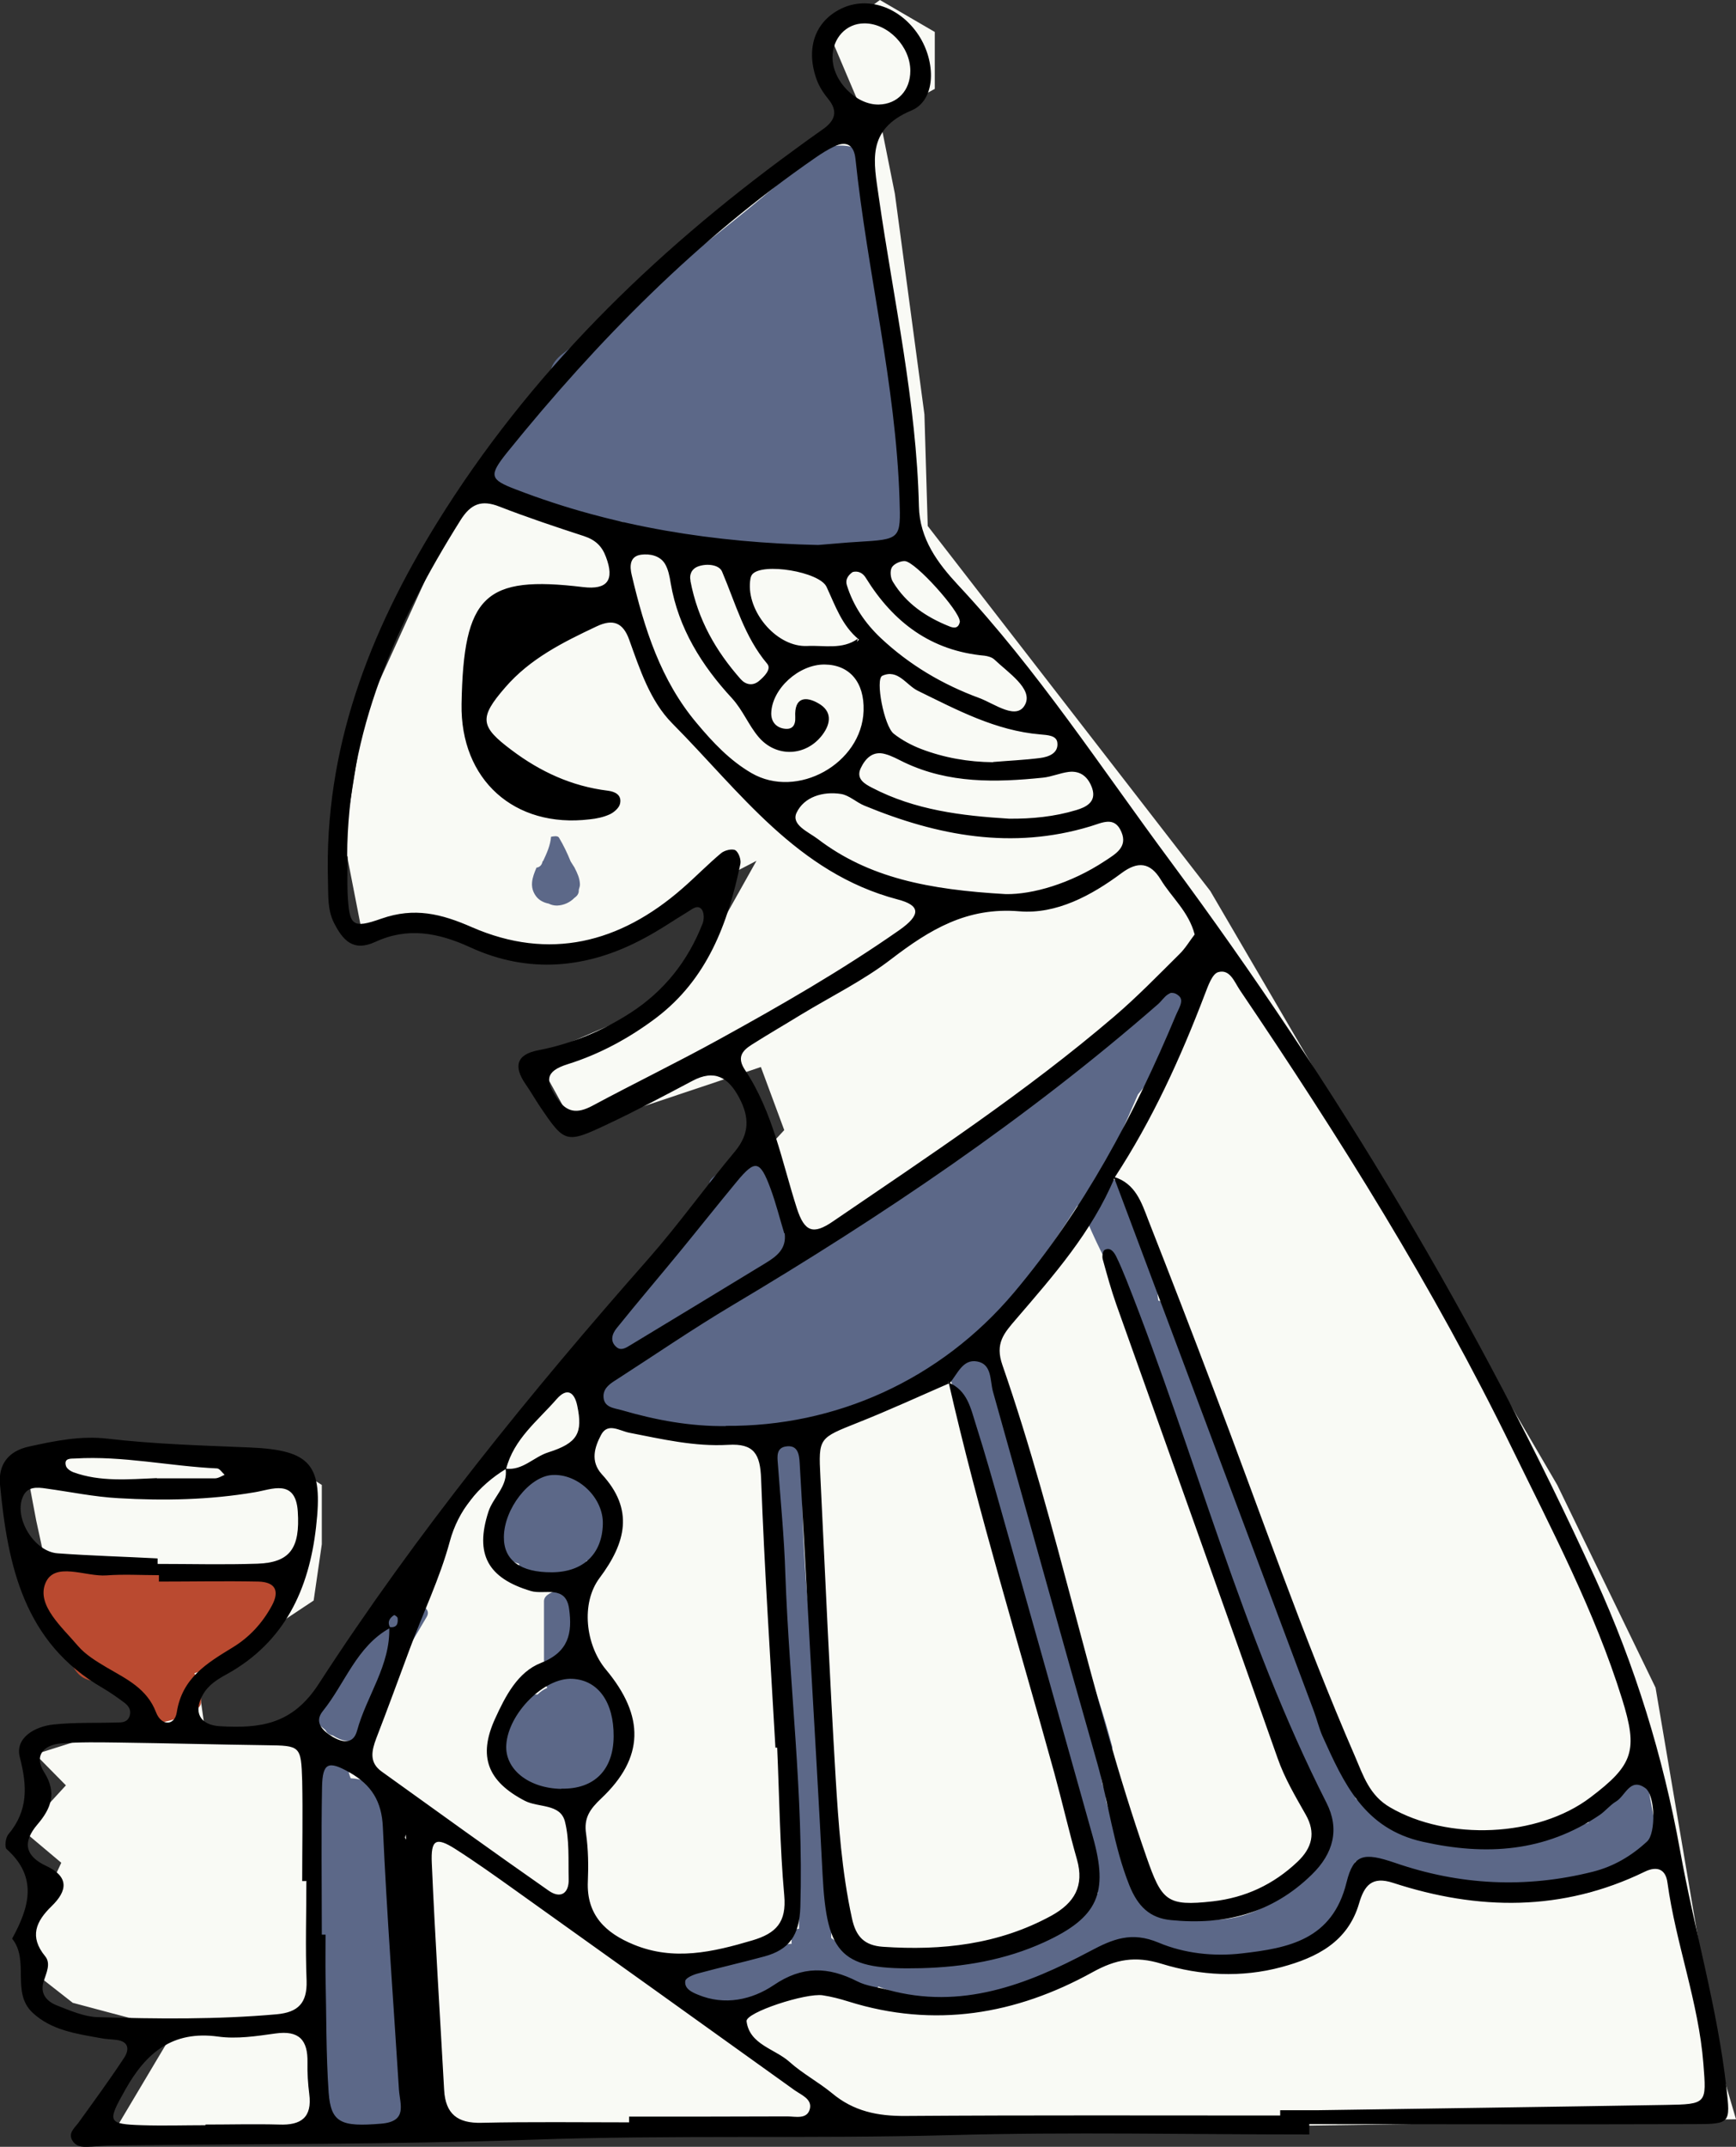 <?xml version="1.0" encoding="UTF-8"?>
<svg id="Layer_1" data-name="Layer 1" xmlns="http://www.w3.org/2000/svg" viewBox="0 0 78.76 97.34">
  <rect x="0" y="0" width="78.76" height="97.34" fill="#333333" stroke="none"/>
  <defs>
    <style>
      .cls-1, .cls-2, .cls-3, .cls-4 {
        stroke-width: 0px;
      }

      .cls-2 {
        fill: #f9faf5;
      }

      .cls-3 {
        fill: #5c6888;
      }

      .cls-4 {
        fill: #ba4a30;
      }
    </style>
  </defs>
  <polygon class="cls-2" points="2.78 84.46 1.08 83.03 2.99 80.95 1.6 79.54 5.02 78.46 7.45 78.03 6.33 77.05 4.29 75.78 2.42 72.52 1.64 68.93 1.08 65.96 4.13 65.98 13.21 66.44 14.6 67.33 14.6 70.02 14.23 72.57 11.26 74.54 9.03 76.52 9.3 78.44 13.67 78.44 19.37 70.62 27.28 60.21 35.58 51.24 34.52 48.38 26.12 51.19 24.32 47.93 29.33 45.77 32.38 42.49 34.32 39.03 28.08 42.27 25.67 42.89 22.07 42.8 20.12 41.76 16.47 42.51 15.61 38.11 16.52 32.4 20.55 23.54 26.98 15.71 34.71 8.18 39.11 5.03 37.67 1.64 39.92 0 42.41 1.45 42.41 4.03 39.92 5.39 40.6 8.79 41.94 18.79 42.09 23.85 54.91 40.4 70.65 67.33 75.11 76.52 77.98 93.43 78.76 96.09 4.86 97.18 7.92 92.04 3.3 90.81 1.64 89.51 1.24 87.76 2.78 84.46"/>
  <path class="cls-3" d="m40.84,15.38c-.46-2.75-1.41-5.41-1.59-8.21-.03-.46-.8-.58-1.11-.57-.58,0-1.1.22-1.53.61-3.53,3.14-7.41,5.94-11.12,8.86-.45.36-.78.94-.19,1.35.04.03.09.05.13.07-.36.35-.73.7-1.1,1.06-.41.4-.82.8-1.18,1.24-.15.19-.29.38-.42.59-.07.1-.13.21-.19.31-.02.03-.03.04-.04.07-.81.38-1.58,1.31-.4,1.69,2,.66,4.07,1.05,6.16,1.21.17.2.48.33.78.36,2.92.28,5.7,1.37,8.68,1.02.11-.01.25-.05.4-.09.42.05.84.09,1.27.15.55.07,1.99-.31,1.99-1.1-.03-2.88-.06-5.77-.54-8.62Z"/>
  <path class="cls-3" d="m74.79,81c-.09-.49-1.04-.34-1.35.06-.77.15-1.6.7-1.36,1.58-.57.19-1.14.38-1.71.57-.53.18-1.06.35-1.6.47-.55.04-1.1.07-1.65.11-1.98-.26-3.93-1.08-5.61-2.23-.6-1.6-1.24-3.19-1.92-4.75-.14-.39-.3-.77-.47-1.14.08-.11.12-.24.09-.39-.83-3.6-3.03-6.72-3.65-10.38-.08-.35-.46-.43-.82-.34-.18-.56-.37-1.11-.55-1.67,0-.02,0-.04,0-.06-.32-1.21-.71-2.39-1.19-3.55-.08-.19-.25-.27-.45-.31-.02-.12-.03-.24-.04-.37-.01-.28,0-.55.02-.83.02-.27-.21-.39-.45-.42-.36-1.17-.72-2.33-1.08-3.5-.13-.43-.73-.44-1.12-.23l1.75-4c1.03-1.22,1.94-2.52,2.71-3.92.62-1.12-2.26-.75-2.68.01-.08.14-.16.27-.24.41-.54.12-1.12.37-1.36.87-.12.25-.24.51-.35.76-1.62,1.05-3.07,2.33-4.6,3.51-1.76,1.36-3.64,2.56-5.51,3.76-.11.07-.23.17-.32.28-.84.22-1.75.72-1.65.85.02.02.03.04.04.06-.37.17-.73.35-1.1.52-.29.11-.56.24-.76.37-.05.03-.1.05-.15.08-.06-.05-.13-.11-.19-.17.54-.16.95-.37.84-.63-.38-.84-.68-1.71-.95-2.59.07-.06.11-.13.11-.22-.13-.22-.25-.44-.38-.66-.32-.56-3.05.21-2.9.78.06.23.14.46.21.69-.25.26-.4.56-.51.88-.32.15-.57.31-.65.43-.55.81-1.1,1.63-1.66,2.44-.16.11-.32.21-.47.33-.64.48-1.78,1.22-1.74,2.15.02.52.31.77.68.88-.11.04-.23.09-.33.14-.12.06-.89.44-.55.63.02.01.05.02.07.03-.03.02-.07.03-.1.05-.09.05-.16.11-.23.19-.02.03-.03.07-.05.1-.02.07,0,.13.05.18.07.07.16.13.24.18.02.01.04.02.06.03-.29.17-.81.55-.25.62.1.01.19.03.29.04,2.04,1.33,4.45,1.5,6.84,1.11.08,0,.16.02.25.01.18,0,.84-.09,1.43-.26.4.07.91-.03,1.13-.09,2.81-.75,5.47-2.13,7.57-4.15,1.7-1.64,3.13-3.6,4.4-5.62.05-.02.1-.05.15-.07.43,1.14.96,2.24,1.55,3.31.19.64.39,1.27.61,1.9.03.15.04.31.09.46.03.09.08.15.15.2.36.94.77,1.84,1.28,2.7.95,2.88,1.9,5.75,2.85,8.63-.04.12-.05.25.04.39.44.71.87,1.41,1.31,2.12-.17.1-.3.23-.31.39-.06,1.15.51,2.15.99,3.15.53,1.1,1.07,2.19,1.62,3.27.1.2.37.28.65.26.02.04.03.09.05.13-.15.16-.17.35.05.52.06.05.13.09.2.13.08.22.17.43.25.65,0,.03.03.04.05.06-.05.09-.06.19-.01.28-.19.13-.33.32-.31.57,0,.02,0,.03,0,.05,0,0,0,0,0,0-.65.37-.99.91-1.43,1.49-.42.53-.94.97-1.54,1.28-1.37.7-2.95.54-4.44.37-.82-1.01-1.34-2.21-1.86-3.4-.26-.59-.49-1.2-.67-1.82-.02-.15-.04-.3-.05-.45,0,0,0,0-.01-.01,0,0,0-.02,0-.03-.04-.1-.08-.21-.12-.32-.08-.42-.12-.84-.11-1.27.33-.1.61-.27.56-.43-.71-2.7-1.72-5.31-3-7.79,0-.01-.02-.02-.03-.03-.02-.38-.03-.76-.02-1.15,0-.06-.09-.1-.23-.11-.31-1.47-.7-2.93-1.19-4.35-.22-.65-.46-1.28-.72-1.91.25-.1.53-.3.46-.59-.11-.49-.51-.81-.75-1.22-.05-.1-.08-.2-.09-.3,0-.05,0-.1.02-.15.03-.13-.07-.27-.17-.33-.13-.09-.34-.11-.49-.09-.25.03-.53.13-.69.33-.28.09-.52.24-.52.43,0,.41.13.8.29,1.18.03.16.07.32.12.47,0,.1,0,.21.02.31.01.11.12.2.22.25.01.02.02.04.03.05.03.05.07.08.11.1.25.62.49,1.25.71,1.88.44,1.29.79,2.61,1.09,3.94-.14.12-.23.28-.19.47.71,3.68,1.77,7.29,3.15,10.78.05.23.09.47.16.7.12,1.04.29,2.06.71,3.04.11.25.24.49.36.73-.12.07-.24.16-.31.25-2.34,3.17-7.19,2.7-10.62,2.19-.11-.02-.31.03-.49.1-.22-.18-.46-.34-.69-.5.06-3.81-.15-7.62-.64-11.4-.48-3.75-.79-7.45-.64-11.23.01-.29-1.43-.09-1.45.39-.15,3.78.16,7.49.64,11.23.45,3.52.65,7.05.63,10.59-.07.01-.13.03-.2.05-.09.03-.18.06-.26.1-.07.03-.13.06-.19.11-.05.03-.08.06-.11.11,0,.02,0,.04-.01.06.03.05.07.08.13.08.04,0,.08,0,.12.01.07,0,.13-.01.19-.02-.01.06-.02.12,0,.18-.41.02-.8.17-1.14.41-.22-.18-.81-.09-.97-.02-.87.36-1.8.53-2.74.5-.35,0-1.09.18-.99.68.14.69.86.89,1.57.94.01.05.02.1.05.15.11.13.25.19.42.22.15.03.29.03.44.03.09,0,.17,0,.25-.02.3-.04.58-.11.85-.25.06-.03.13-.08.19-.13.88-.28,1.74-.61,2.58-.98.76.43,1.57.72,2.45.85.22.04.81-.16.97-.44,1.4.56,2.94.77,4.45.63,2.21-.21,4.07-1.26,5.82-2.53.3.06.6.08.9.04.03.05.05.09.08.14.12.23.62.17,1,.02.61.61,1.51.84,2.41.94,1.17.12,2.39.16,3.51-.25,1.13-.42,1.95-1.3,2.59-2.29.47-.73.77-1.52.88-2.36.06,0,.12,0,.18-.01.09-.01.17-.04.25-.07,1.09.7,2.23,1.25,3.57,1.42,2.02.26,4.13.11,6.17.11.32,0,.8-.09.95-.42.09-.2,0-.36-.15-.46.7-.17,1.38-.42,1.99-.81.1-.06.25-.23.27-.38.28-.12.5-.33.46-.59-.14-.73-.28-1.46-.41-2.19Z"/>
  <path class="cls-3" d="m18.92,72.74c-1.19-.2-1.91.9-2.51,1.72-.64.88-1.23,1.79-1.83,2.7-.06.1-.06.19-.02.27-.06.04-.13.07-.17.12-.11.12-.21.37-.06.51.14.13.29.27.44.39.06.13.18.21.33.24.38.24.8.36,1.27.13.42-.21.48-.55.61-.96.09-.3.21-.59.34-.88.57-1.27,1.34-2.46,2.04-3.67.19-.32-.17-.53-.43-.58Z"/>
  <path class="cls-3" d="m25.86,72.05c-.17-.03-.37,0-.54.05-.23.07-.64.2-.64.5v2.7c0,.1.21.15.27.16.17.03.37,0,.54-.05.23-.07.64-.2.64-.5v-2.7c0-.1-.21-.15-.27-.16Z"/>
  <path class="cls-3" d="m27.55,69.28c-.03-.95-.58-1.86-1.4-2.33-.19-.11-.42-.1-.63-.05,0,0,0,0,.01-.02.08-.29-.48-.24-.6-.22-.15.02-.3.06-.44.1-.3.04-.59.14-.81.29-.09.06-.16.12-.22.19-.65.45-1.11,1.12-1.07,1.98.02.56.3,1.18.77,1.51.12.08.25.13.38.17,0,.01.02.02.02.03-.06.1-.08.22.08.26.64.17,1.3.24,1.95.18.25-.02.5-.07.73-.2.11-.06.33-.18.29-.34,0-.02-.01-.03-.02-.05.24-.06.56-.17.65-.4.1-.26.11-.53.07-.8.14-.09.23-.19.23-.32Z"/>
  <path class="cls-3" d="m27.91,76.91c-.34-.69-1.04-.98-1.75-1.14-.23-.1-.49-.14-.8-.06-.26.07-.57.28-.6.57,0,.1.02.18.07.25-.17.07-.31.17-.44.3-.41-.02-.87.2-.9.6,0,.06,0,.11,0,.17-.02.02-.04.04-.06.06-.34.34-.72.7-.92,1.15-.2.46-.13.96.18,1.35.29.38.69.62,1.11.83.51.26,1.08.55,1.67.55.43,0,.9-.19,1.17-.54.42-.09.83-.32,1.07-.68.25-.37.34-.8.39-1.24.09-.72.14-1.49-.2-2.16Z"/>
  <path class="cls-3" d="m18.2,90.89c-.02-2.02-.18-4.04-.28-6.06-.06-1.16.19-2.94-.83-3.78-.33-.27-.75-.4-1.18-.42-.03-.08-.06-.16-.08-.24,0-.02,0-.04,0-.06,0-.03-.02-.05-.05-.07-.05-.13-.09-.27-.14-.4-.14-.41-1.58,0-1.45.39.06.18.13.36.19.54,0,.1,0,.19,0,.29-.06.04-.12.08-.17.12-.05.05-.2.16-.16.26.12.29.23.59.34.89.03,3.22-.04,6.45-.15,9.67-.05,1.38-.25,3.13.87,4.16.89.82,2.25.8,3.24.2.13-.08.3-.17.29-.34-.04-1.73-.2-3.45-.46-5.15Z"/>
  <path class="cls-3" d="m26.08,39.36c-.06-.1-.13-.2-.19-.3-.15-.37-.32-.73-.53-1.08-.06-.1-.25-.06-.36-.04,0,0,0,0,0,0-.03.38-.19.74-.35,1.08-.01.02-.03.03-.04.05-.02.13-.11.25-.27.27h0c-.19.44-.34.88-.01,1.31.14.18.35.28.56.32.12.06.24.09.38.09.3-.01.59-.14.79-.35.07-.05.14-.11.17-.19.03-.06.03-.12.03-.18.02-.08.06-.17.05-.26-.01-.26-.12-.5-.24-.73Z"/>
  <path class="cls-4" d="m12.59,71.63c-.58-.39-1.45-.36-2.13-.43-.72-.07-1.44-.13-2.16-.16-1.73-.09-3.47-.06-5.19.04-.57.03-1.52.41-1.63,1.05-.04.26.06.43.23.54-.06.26,0,.52.21.71-.06.31.16.58.56.72.08.02.16.06.24.08.35.55.38,1.26.86,1.74.35.34.86.32,1.31.4.06.01.11.02.17.04,0,0,0,0,.01,0,0,0,0,0,0,0,.09.05.19.09.28.14.16.1.3.23.43.37.25.32.42.7.44,1.11,0,.16.44.17.5.17.34,0,.73-.06,1.06-.16.34-.1.7-.2.99-.39.15-.1.34-.2.35-.4.03-.49-.09-.93-.3-1.33.64-.21,1.25-.53,1.79-.94.68-.51,3.29-2.43,1.96-3.33Z"/>
  <path class="cls-1" d="m59.42,96.78c-5.44,0-10.87-.12-16.3.03-6.35.17-12.71-.02-19.06.21-6.31.22-12.63.18-18.94.26-.32,0-.64.03-.96.05-.32.02-.66.05-.86-.25-.23-.35.06-.57.25-.82.7-.97,1.41-1.94,2.07-2.94.25-.37.25-.76-.35-.83-.24-.03-.48-.03-.71-.08-1.1-.2-2.23-.35-3.09-1.16-.97-.92-.12-2.36-.92-3.35.77-1.4,1.19-2.78-.25-4.06-.1-.09-.05-.52.08-.67.9-1.07.86-2.18.52-3.49-.23-.88.67-1.4,1.53-1.49.95-.1,1.92-.06,2.87-.09.22,0,.48,0,.58-.29.09-.27-.05-.47-.24-.61-.32-.24-.65-.47-.99-.67C1.08,74.47.35,70.98,0,67.31c-.08-.88.35-1.51,1.31-1.72,1.18-.26,2.35-.5,3.56-.36,2.15.25,4.3.31,6.46.4,2.8.12,3.33.79,3.01,3.6-.32,2.84-1.43,5.23-4.05,6.68-.42.23-.83.48-1.08.92-.45.78-.16,1.39.78,1.44,1.79.1,3.27-.06,4.47-1.92,4.44-6.85,9.58-13.18,14.98-19.3,1.37-1.56,2.58-3.26,3.91-4.85.66-.8.65-1.55.19-2.42-.49-.93-1.12-1.31-2.13-.77-1.27.67-2.54,1.35-3.84,1.96-1.9.9-1.95.86-3.08-.81-.22-.33-.42-.68-.65-1.01-.55-.8-.41-1.34.58-1.53,1.51-.29,2.9-.87,4.19-1.7,1.53-.99,2.6-2.35,3.26-4.03.08-.19.08-.5-.03-.65-.17-.23-.42-.04-.6.08-.68.41-1.34.87-2.05,1.24-2.55,1.37-5.22,1.6-7.84.4-1.48-.68-2.86-.93-4.33-.25-1.01.46-1.47-.09-1.87-.87-.3-.6-.25-1.24-.27-1.88-.18-5.98,1.86-11.27,4.95-16.26,4.19-6.76,9.75-12.19,16.13-16.85.45-.33.9-.66,1.36-.98.55-.38.73-.81.25-1.39-.2-.24-.38-.52-.5-.82-.54-1.43-.11-2.69,1.1-3.27,1.2-.58,2.67-.07,3.51,1.21.79,1.21.79,2.94-.33,3.41-2.08.87-1.7,2.35-1.48,3.93.67,4.66,1.71,9.28,1.82,14.01.03,1.49.86,2.59,1.77,3.57,3.62,3.87,6.5,8.3,9.64,12.53,7.54,10.18,14.02,20.99,19.28,32.52,1.8,3.95,3.07,8.06,3.84,12.32.65,3.61,1.7,7.15,2.11,10.81.17,1.55.19,1.61-1.43,1.61-5.83.02-11.67,0-17.5,0,0,.15,0,.31,0,.46Zm-41.72-22.97c-1.53.84-2.04,2.52-3.06,3.78-.39.49-.02.87.42,1.14.47.29.97.37,1.14-.26.43-1.58,1.52-2.96,1.46-4.7.33.05.41-.13.38-.4,0-.06-.14-.15-.16-.14-.22.14-.32.33-.17.58Zm21.22-44.86l-.04.15.09-.1c-.77-.63-1.07-1.53-1.47-2.39-.32-.69-2.91-1.11-3.37-.57-.09.11-.1.29-.11.45-.05,1.36,1.27,2.86,2.6,2.8.76-.04,1.59.18,2.3-.33Zm-15.96,37.65c-1.27.77-2.18,1.91-2.55,3.28-.46,1.71-1.23,3.27-1.83,4.91-.5,1.34-.99,2.69-1.51,4.03-.21.56-.33,1.09.24,1.5,2.52,1.81,5.04,3.63,7.59,5.41.53.37.92.12.9-.53-.02-.87.04-1.78-.17-2.61-.21-.82-1.2-.62-1.82-.94-1.69-.88-2.13-2.01-1.35-3.72.47-1.03,1.03-2.12,2.08-2.53,1.27-.5,1.43-1.36,1.28-2.45-.15-1.11-1.13-.63-1.73-.81-1.95-.58-2.56-1.66-1.93-3.6.22-.67.89-1.15.78-1.95.77.1,1.27-.53,1.94-.74,1.32-.42,1.57-.87,1.31-2.11-.13-.62-.46-.84-.93-.31-.86.99-1.95,1.81-2.3,3.18Zm20.06-3.92c.87.35,1.02,1.18,1.26,1.93.41,1.29.78,2.6,1.15,3.91,1.39,4.92,2.77,9.84,4.15,14.76.72,2.55.24,3.66-2.2,4.78-1.77.81-3.66,1.13-5.59,1.18-3.61.09-4.28-.55-4.47-4.23-.17-3.35-.37-6.7-.56-10.05-.16-2.87-.31-5.75-.48-8.62-.02-.39-.08-.86-.66-.75-.39.08-.36.44-.33.77.12,1.67.29,3.35.34,5.02.18,5.03.83,10.03.68,15.08-.04,1.28-.49,1.94-1.64,2.25-1,.27-2.01.5-3.01.77-.22.06-.55.2-.57.34-.05.35.3.51.57.62,1.22.51,2.46.23,3.44-.43,1.31-.89,2.48-.84,3.8-.17.41.21.92.26,1.37.38,3.34.92,6.32-.23,9.18-1.75,1.05-.56,1.89-.9,3.11-.39,1.16.49,2.5.64,3.78.49,2.1-.24,4.11-.61,4.75-3.22.32-1.29.78-1.37,2.19-.89,2.95,1.02,5.93,1.17,8.97.41.96-.24,1.77-.72,2.48-1.38.4-.37.37-2.1-.09-2.42-.69-.49-.9.36-1.32.61-.27.16-.48.43-.74.61-2.48,1.68-5.15,1.86-8.02,1.22-2.68-.59-3.6-2.67-4.56-4.79-.16-.36-.25-.76-.39-1.13-3.03-8.08-6.05-16.16-9.08-24.23.98.29,1.26,1.16,1.57,1.97.99,2.52,1.97,5.05,2.93,7.59,2.13,5.59,4.07,11.25,6.45,16.73.37.86.65,1.76,1.59,2.3,2.61,1.52,6.69,1.36,9.08-.45,1.96-1.48,2.17-2.13,1.44-4.47-1.24-3.98-3.18-7.65-5-11.38-3.54-7.26-7.82-14.08-12.34-20.76-.25-.37-.45-.97-.99-.81-.27.09-.45.62-.59.98-1.11,2.91-2.39,5.72-4.1,8.33-1.03,2.47-2.77,4.44-4.48,6.43-.54.63-.96,1.09-.61,2.08,2.54,7.32,3.98,14.97,6.53,22.29.7,2.01.93,2.25,3.01,2.02,1.48-.17,2.75-.76,3.84-1.79.68-.64.84-1.33.38-2.14-.47-.83-.96-1.65-1.28-2.57-2.42-6.86-4.87-13.7-7.31-20.55-.24-.68-.43-1.37-.62-2.06-.04-.13,0-.39.09-.43.25-.13.41.09.51.28.18.36.33.73.48,1.1,3.12,7.86,5.22,16.11,9.07,23.69.6,1.18.33,2.29-.67,3.26-1.8,1.76-3.96,2.3-6.38,2.06-.97-.09-1.51-.63-1.89-1.57-.72-1.8-.94-3.71-1.46-5.55-1.6-5.61-3.15-11.23-4.73-16.84-.14-.51-.04-1.25-.72-1.37-.65-.12-.89.57-1.24.98-1.38.6-2.75,1.23-4.16,1.79-1.78.71-1.8.68-1.71,2.47.22,4.54.42,9.07.69,13.6.13,2.14.28,4.29.74,6.4.18.85.57,1.24,1.41,1.3,2.67.18,5.24-.1,7.64-1.41,1.05-.58,1.5-1.35,1.16-2.55-.37-1.3-.67-2.62-1.03-3.93-1.63-5.91-3.44-11.76-4.8-17.74Zm15.06,33.23c0-.08,0-.15,0-.23.56,0,1.12,0,1.68,0,5.27-.08,10.54-.15,15.8-.24,1.9-.03,1.86-.06,1.72-1.87-.22-2.8-1.25-5.44-1.63-8.21-.08-.61-.47-.77-1.04-.49-3.73,1.81-7.55,1.76-11.41.5-.95-.31-1.3.11-1.54.93-.51,1.75-1.92,2.46-3.52,2.89-1.82.49-3.69.39-5.44-.15-1.2-.37-2.08-.2-3.13.38-3.49,1.93-7.19,2.55-11.08,1.33-.38-.12-.77-.22-1.16-.28-.76-.12-3.52.78-3.46,1.18.14,1.06,1.28,1.24,1.95,1.84.59.53,1.31.91,1.93,1.42.98.82,2.07,1.04,3.33,1.03,5.67-.04,11.34-.02,17-.02ZM15.77,38.83c0,.56-.02,1.12,0,1.68.08,1.45.18,1.62,1.54,1.14,1.49-.52,2.71-.22,4.1.39,3.51,1.53,6.71.72,9.54-1.75.6-.52,1.16-1.1,1.77-1.61.16-.13.5-.21.64-.13.15.09.27.43.23.62-.57,2.71-1.5,5.22-3.82,6.98-1.22.92-2.57,1.65-4.01,2.1-1.06.33-1,.77-.5,1.53.45.68.93.72,1.61.36,1.9-1.02,3.84-1.96,5.73-3,2.8-1.54,5.57-3.13,8.19-4.96,1-.7.98-1.13-.07-1.4-4.56-1.2-7.16-4.9-10.22-7.98-1.01-1.02-1.47-2.45-1.96-3.81-.27-.74-.71-.95-1.47-.59-1.53.72-3.03,1.47-4.15,2.77-1.2,1.38-1.14,1.77.29,2.84,1.3.98,2.73,1.64,4.36,1.84.33.04.65.19.56.59-.04.19-.27.39-.46.48-.28.13-.61.2-.92.23-3.42.41-5.87-1.8-5.81-5.23.09-4.93,1.04-5.84,5.52-5.3,1.1.13,1.43-.32,1.03-1.37-.18-.49-.48-.77-.99-.94-1.29-.42-2.58-.85-3.84-1.34-.81-.32-1.3-.13-1.77.62-2.93,4.67-5.12,9.58-5.14,15.23Zm21.35-14.12c.67-.05,1.22-.11,1.78-.14,1.97-.12,1.97-.11,1.91-1.95-.17-5.21-1.46-10.27-2-15.43-.07-.63-.42-.82-.98-.54-.29.14-.56.31-.82.49-5.37,3.71-9.9,8.3-13.99,13.36-.86,1.07-.8,1.24.38,1.69,4.45,1.72,9.08,2.42,13.72,2.52Zm-1.86,54.53s-.05,0-.08,0c-.23-4.06-.5-8.12-.65-12.19-.04-1.12-.32-1.61-1.49-1.54-1.53.09-3.01-.26-4.5-.55-.44-.09-.97-.47-1.27.1-.29.55-.5,1.19.03,1.78,1.48,1.6,1.1,3.11-.1,4.71-.86,1.15-.63,3.05.29,4.15,1.77,2.12,1.74,4-.21,5.84-.52.49-.8.89-.69,1.61.1.71.11,1.44.08,2.15-.07,1.53.81,2.35,2.08,2.87,1.82.75,3.59.34,5.38-.19,1.08-.32,1.56-.82,1.45-2.04-.2-2.22-.22-4.46-.32-6.69Zm18.94-36.87c-.27-1.04-1.05-1.68-1.54-2.49-.47-.77-1.03-.85-1.78-.29-1.37,1.02-2.96,1.87-4.63,1.73-2.38-.2-4.07.83-5.82,2.17-1.26.97-2.71,1.68-4.08,2.51-.75.46-1.51.9-2.25,1.37-.46.29-.67.6-.29,1.16,1.26,1.9,1.66,4.13,2.34,6.25.35,1.09.75,1.21,1.64.6,4.35-2.97,8.76-5.87,12.77-9.3,1.03-.88,1.98-1.86,2.94-2.81.28-.27.48-.62.7-.9Zm-21.27,22.28c4.96.04,9.72-2.07,13.07-6.04,3.17-3.76,5.46-8.06,7.35-12.58.12-.29.38-.66.14-.87-.43-.39-.69.14-.94.36-5.98,5.22-12.54,9.63-19.35,13.68-1.78,1.06-3.5,2.24-5.24,3.36-.27.17-.56.36-.58.71-.02.56.49.57.83.67,1.54.45,3.11.74,4.72.72Zm-19.05,20.64c-.06,0-.12,0-.17,0,0-1.51.03-3.03,0-4.54-.05-1.6-.08-1.6-1.63-1.62-2.23-.03-4.46-.09-6.69-.12-.88-.01-1.76-.03-2.63.04-.79.07-1.23.56-.76,1.3.6.94.31,1.66-.3,2.37-.7.82-.55,1.44.39,1.88,1.07.5.96,1.14.25,1.83-.71.69-1.02,1.38-.29,2.27.27.33.05.76-.07,1.14-.18.58.16.92.63,1.1.59.23,1.21.5,1.82.52,2.71.08,5.42.11,8.12-.13.98-.09,1.39-.51,1.36-1.52-.06-1.51-.01-3.03-.01-4.54Zm14.66,10.93c0-.08,0-.17,0-.25,2.39,0,4.79,0,7.18-.01.36,0,.89.15,1.02-.33.12-.45-.38-.64-.68-.85-4.21-3.02-8.43-6.04-12.65-9.05-.91-.65-1.82-1.3-2.76-1.9-.87-.55-1.11-.43-1.06.65.15,3.43.37,6.85.56,10.28.06,1.09.61,1.52,1.7,1.49,2.23-.05,4.47-.02,6.7-.02Zm-13.94-8.5h.17c0,.64-.01,1.27,0,1.91.04,1.75.02,3.5.14,5.24.1,1.39.57,1.57,2.38,1.42,1.21-.1.86-.86.81-1.54-.25-3.97-.55-7.93-.73-11.9-.05-1.18-.52-1.92-1.5-2.48-.97-.55-1.24-.46-1.26.67-.04,2.23-.01,4.45-.01,6.68Zm-7.39-16.02c0-.09,0-.19,0-.28-.79,0-1.59-.05-2.38.01-.96.07-2.38-.66-2.78.38-.38.99.77,1.97,1.48,2.81.35.41.85.71,1.32.99.89.52,1.82.95,2.23,2.03.24.62.84.62.94,0,.24-1.56,1.37-2.23,2.53-2.94.76-.46,1.35-1.1,1.78-1.89.37-.68.16-1.08-.61-1.1-1.51-.03-3.01,0-4.52,0Zm-.06-1.03c0,.08,0,.16,0,.24,1.51,0,3.02.04,4.52-.01,1.49-.05,1.95-.7,1.84-2.37-.1-1.51-1.2-.99-1.95-.87-2.06.35-4.12.39-6.18.27-1.11-.06-2.2-.29-3.3-.44-.4-.06-.83-.09-1.03.35-.45.95.49,2.52,1.57,2.59,1.51.11,3.02.15,4.52.23Zm38.49-30.13c1.19.02,2.93-.47,4.5-1.51.45-.3,1.03-.61.74-1.3-.31-.75-.88-.42-1.42-.26-3.54,1.07-6.92.43-10.24-.94-.37-.15-.69-.47-1.06-.53-.82-.13-1.68.13-2.02.85-.26.55.54.87.96,1.19,2.31,1.76,5.02,2.3,8.53,2.5Zm-6.46-8.32c.04-1.28-.63-2.08-1.77-2.09-1.17-.01-2.4,1.11-2.42,2.22,0,.36.2.61.54.68.4.08.57-.12.55-.52-.05-.89.46-.96,1.05-.62.62.35.58.9.18,1.43-.74.98-2.09,1.04-2.89.1-.46-.54-.71-1.21-1.21-1.76-1.37-1.48-2.43-3.17-2.78-5.21-.05-.31-.11-.64-.27-.9-.23-.36-.68-.45-1.07-.4-.54.07-.52.55-.43.92.57,2.42,1.31,4.78,2.96,6.73.72.86,1.49,1.68,2.47,2.25,2.08,1.21,5.01-.43,5.09-2.82ZM9.32,96.38s0-.03,0-.05c1.11,0,2.23-.03,3.34,0,1,.04,1.51-.32,1.37-1.39-.06-.47-.09-.95-.08-1.43.02-1.01-.38-1.46-1.45-1.31-.86.12-1.76.26-2.61.14-2.06-.28-3.26.73-4.2,2.4-.83,1.47-.83,1.57.77,1.62.95.03,1.91,0,2.86,0Zm26.26-40.46c-.21-.69-.38-1.38-.63-2.05-.47-1.26-.69-1.3-1.51-.31-.87,1.05-1.71,2.11-2.57,3.16-.96,1.17-1.95,2.33-2.9,3.51-.2.25-.31.59,0,.85.21.18.43.03.63-.09,2.05-1.24,4.1-2.48,6.15-3.73.49-.3.94-.64.85-1.34Zm-10.11,25.18c1.49.03,2.36-.85,2.37-2.37.01-1.55-.7-2.55-1.87-2.61-1.27-.07-2.9,1.55-3,2.98-.08,1.11,1,1.98,2.49,2.01Zm20.31-43.98c1.03.01,2.06-.09,3.05-.39.43-.13.93-.36.72-.99-.17-.49-.51-.81-1.07-.74-.39.05-.77.22-1.16.26-2.14.22-4.27.27-6.29-.69-.29-.14-.57-.3-.87-.38-.56-.16-.9.2-1.11.64-.23.49.19.72.52.89,1.94,1.01,4.06,1.27,6.21,1.4Zm-20.74,34.17c1.42-.01,2.28-.83,2.31-2.19.03-1.19-1.13-2.3-2.31-2.22-1.03.07-2.17,1.53-2.18,2.81-.01,1.05.75,1.61,2.19,1.6Zm20.01-36.74c.71-.06,1.42-.09,2.13-.18.4-.05.85-.22.79-.7-.04-.33-.45-.34-.77-.37-2.03-.17-3.78-1.11-5.56-1.98-.53-.26-.9-1-1.61-.68-.33.15.08,2.29.52,2.63.37.29.8.52,1.24.69,1.05.4,2.14.59,3.27.6Zm-6.37-8.61c-.2.14-.34.34-.26.59.29.94.83,1.73,1.54,2.4,1.3,1.22,2.81,2.11,4.47,2.72.7.26,1.72,1.05,2.09.27.33-.7-.78-1.42-1.41-2.02-.11-.1-.29-.15-.44-.17-2.43-.22-4.14-1.51-5.39-3.53-.12-.2-.33-.34-.61-.26Zm2.62-22.73c0-1.11-1.02-2.16-2.09-2.15-.82,0-1.44.67-1.44,1.54,0,1.08,1.07,2.16,2.1,2.14.85-.02,1.43-.64,1.43-1.53Zm-9.98,23.11c.34,1.8,1.17,3.21,2.28,4.47.22.25.54.33.83.09.24-.2.58-.54.38-.78-1.04-1.23-1.44-2.75-2.05-4.18-.13-.32-.69-.38-1.08-.24-.34.12-.41.43-.35.65ZM7.12,67.03c.88,0,1.75,0,2.63,0,.15,0,.3-.1.44-.16-.11-.1-.22-.28-.34-.29-2.15-.1-4.27-.58-6.44-.45-.19.01-.52-.03-.42.33.03.12.2.24.33.29,1.23.45,2.52.32,3.79.27ZM43.54,28.16c-.01-.46-2-2.69-2.49-2.72-.2-.01-.5.13-.59.29-.09.16-.06.48.05.65.6.99,1.51,1.6,2.56,2.02.24.1.43.08.48-.23Zm-25.11,55.26l-.02-.24-.04.14.06.09Z"/>
</svg>